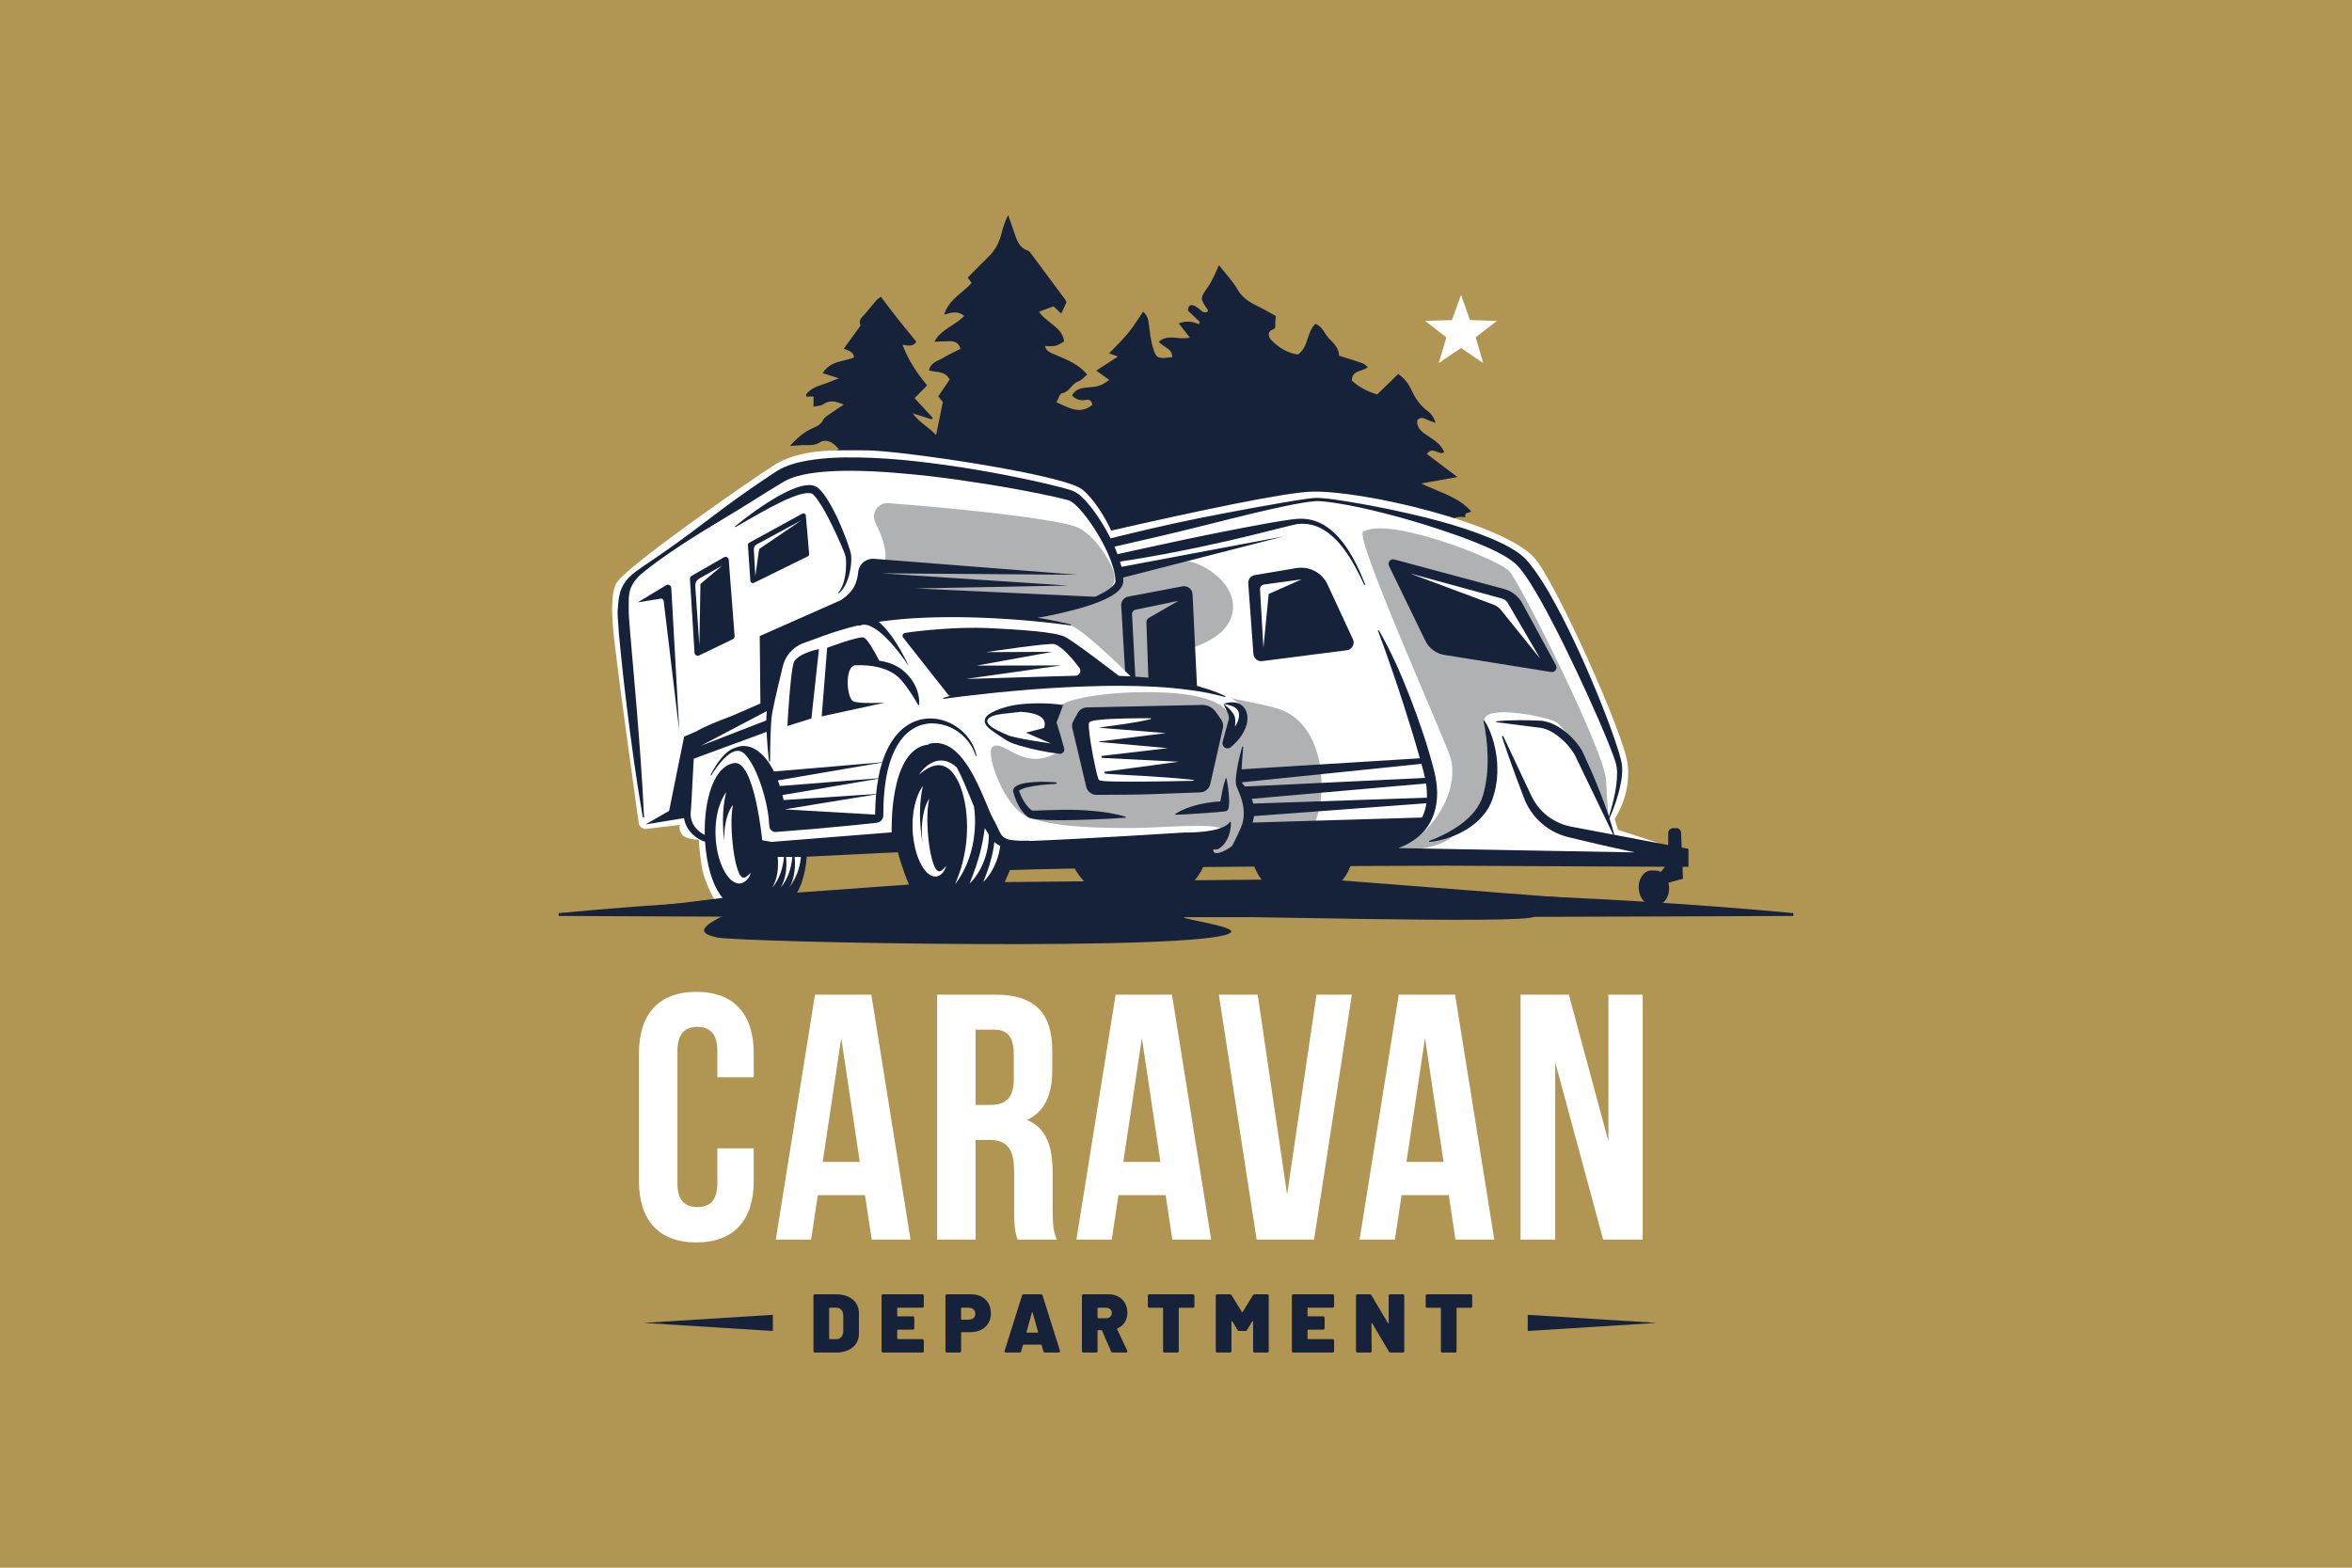 <?xml version="1.0" encoding="UTF-8"?> <svg xmlns="http://www.w3.org/2000/svg" id="Ebene_1" data-name="Ebene 1" viewBox="0 0 1920 1280"><defs><style> .cls-1 { fill: #b19553; } .cls-2 { fill: #162239; } .cls-3 { fill: #fff; } .cls-4 { fill: #b0b1b2; } </style></defs><rect class="cls-1" y="0" width="1920" height="1280"></rect><g><g><g id="Uf5PT6"><path class="cls-2" d="M678.13,492.62c-7.52-8.4-11.03-8.83-26.53-2.19-6.1-7.02-13.6.34-21.23-1.56-.36-1.28-.79-2.86-1.27-4.6-3.49.28-7.02.66-10.55.81-3.98.16-7.15-.3-9.72-4.61-1.68-2.82-6.33-3.87-9.42-5.58-3.47,1.97-6.25,3.54-9.67,5.48-.78-3.53-1.5-6.77-2.27-10.22,9.92-8.69,22.76-13.11,31.2-24-3.92.9-7.85,1.8-11.93,2.74-2.58-12.71,4.43-20.1,13.75-25.63,10.99-6.52,22.45-12.25,34.64-18.83-8.64-3.57-17.23-4.67-28.12-4.05,15.18-20.01,36.21-26.28,57.86-33.32-4.97-6.94-11.32-8.58-15.18-6.08-5.58,3.62-10.81,2.06-16.21,2.54-2.3.21-4.61.33-8.65.61,6.21-6.87,11.84-11.63,18.86-14.7,3.26-1.42,6.3-2.62,8.14-6.41,1.27-2.62,4.67-4.27,7.26-6.17,2.85-2.08,5.86-3.95,9.69-6.5-6.41-2.63-11.41-4.09-16.85-.19-1.81,1.3-4.65,1.16-7.86,1.87.02-3.11.04-5.44.07-8.29-2,.04-3.94.07-5.88.11-.05-.7-.38-1.56-.09-1.95,3.91-5.26,9.97-6.74,15.71-8.78,3.2-1.14,6.34-2.46,10.96-4.26-5.36-1.68-8.9-2.79-13.27-4.16,6.34-10.36,17.18-9.25,25.55-12.81-.38-5.18-4.58-5.31-8.32-7.21,4.61-6.35,9.15-12.59,13.69-18.84-2.31-5.33,2.34-7.68,4.79-10.87,2.84-3.7,5.98-7.16,9.04-10.69.46-.52,1.16-.83,2.8-1.95,4.58,6.03,9.14,12.21,13.89,18.22,4.86,6.15,9.91,12.15,15.07,18.45-2.56,4.14-6.72,3.3-11.36,2.44,4.8,12.76,11.94,23.43,20.15,33.21-3.83,3.9-7.04,7.18-10.27,10.46,5.18,5.6,9.99,10.79,14.79,15.99-.28.43-.55.87-.83,1.3-4.57-1.44-9.14-2.88-15.44-4.87,5.5,7.69,12.66,10.85,19.06,17.68,1.99-9.72,3.64-17.82,5.52-27.03-.78-.94-2.29-2.74-3.78-4.53,3.25-4.81,6.4-9.49,9.3-13.78-3.92-7.4-10.98-5.58-16.85-7.42,1.34-6.68,7.29-7.69,11.6-10.29,4.53-2.74,9.38-4.92,14.13-7.37-1.46-5.23-5.07-6.25-9.25-6.21-3.8.04-7.6.28-12.07.46,5.24-10.21,16.69-13.02,24.26-21.05-4.96-4.34-10.13-2.98-16.28-1.08,3.85-12.67,14.87-17.4,22.42-25.9-1-1.33-2-2.67-3.22-4.31,5.72-5.76,11.4-11.65,17.27-17.35,5.61-5.46,8.79-12.22,10.58-19.63,1.09-4.5,2.5-8.72,5.18-14.11,1.91,5.5,3.27,9.43,4.64,13.34,2.25,6.4,3.87,13.24,11.53,15.73.92.3,1.71,1.32,2.35,2.17,9.44,12.65,18.85,25.32,28.23,38,.41.56.54,1.32.84,2.08-1.32,2.8-2.66,5.65-4.25,9.04-2.13-1.96-4.11-3.78-6.33-5.82-3.65,1.34-7.26,2.67-11.82,4.35,6.01,9.18,19.11,12.43,20.46,24.37-2.39,1.22-4.57,2.85-7,3.43-2.54.61-5.32.2-8.7.25,1.23,4.56,4.92,5.46,8.35,6.98,9.49,4.2,19.42,7.78,26.19,16.36-2.44,1.93-4.6,4.63-7.38,5.61-5.41,1.93-6.97,8.67-13.28,9.62-1.64.25-2.71,4.36-4.39,7.32,10.26,4.69,19.25,10.22,29.27,2.19-.45-3.85-2.7-4.59-5.47-4.07-4.49.84-8.11-.5-11.23-3.69,2.5-4.07,5.83-5.8,10.66-6.23,12.17-1.09,12.99-1.66,19.89-6.35-3.34-2.42-6.67-4.84-10.6-7.7,5.87-3.81,11.23-7.29,17.7-11.5-3.14-1.1-5.21-1.82-7.28-2.55,5.18-5.46,10.68-10.66,15.44-16.46,4.42-5.38,8.05-11.4,12.33-17.58,3.76,3.23,4.18,6.65,4.65,10.24.79,6.03,1.48,12.14,3.06,17.98,2.72,10,4.1,10.55,16.12,8.83-.06-7.09-7.11-7.96-11.04-12.45,7.39-6.87,16.6-1.11,25.32-3.5-3.18-4.06-5.94-7.6-8.99-11.51,5.19-2.11,10.72-1.97,16.45.66.21-.67.42-1.35.62-2.02-3.18-3.04-6.36-6.08-9.53-9.1-.15-4.14,2.16-5.37,5.45-3.87,2.54,1.16,4.5,3.53,6.93,5.01.88.54,2.38.08,3.38.08.32-1.07.62-1.55.49-1.74-6.59-9.58-6.53-9.53.06-18.85,1.84-2.61,3.26-5.55,4.7-8.42,1.41-2.8,2.62-5.72,4.25-9.32,5.56,7.15,11.38,13.09,15.32,20.08,5.04,8.94,13.74,11.88,21.78,16.22,3.08,1.66,6.13,3.4,9.33,5.18-.2,2.97-.62,5.34-.44,7.67.2,2.48-.53,2.76-2.9,3.77-3.31,1.42-3.1,5.35-.44,8.13,6.01,6.28,13.12,10.6,21.85,11.94,8.73-6.24,6.9-18.01,14.19-25.09,5.99,2.2,7.57,8.37,11.45,12.26,4.05,4.06,7.91,8.04,7.9,13.76,6.82,2.15,12.97,3.98,19.03,6.08,1.58.55,2.86,1.97,4.47,3.12-4.19,4.17-13.02,2.09-13.02,11.11,5.69,5.42,12.58,8.81,20.62,11.32,5.68-5.51,11.27-10.93,17.21-16.68,4.98,3.45,8.58,8.13,10.8,13.1,3.2,7.15,7.42,12.93,13.7,17.55,2.77,2.03,4.73,5.16,6.12,9.29-2.48-.92-5.04-1.67-7.41-2.81-2.78-1.34-5.32-2.14-7.73.64-.49,7.07,4.69,10.08,9.39,13.24,5.09,3.42,10.33,6.6,12.7,12.86-4.52,2.97-9.45-5.51-14.17,1.45,7.95,5.99,15.98,12.05,24.91,18.78-10.22,1.82-18.86,3.36-29.6,5.27,15.06,7.24,30.37,10.91,40.84,22.78-1.87,1.62-6.19.48-4.6,4.87q-6.98-1.53-13.32,2.85c6.95,13.96,15.07,26.67,29.98,33.82,5,2.39,9.16,6.52,14.75,10.63-8.34.59-15.33-4.62-22.08.93,7.9,6.59,15.48,12.56,22.62,19.02,3.62,3.27,7.02,6.74,7.65,12.47.36,3.27,3.65,6.23,6.3,10.41-5.75-.33-8.35-3.44-11.34-5.72-3.55-2.71-7.14-4.85-11.88-2.88-1.27.53-2.92.83-4.2.5-3.8-.99-7.46-3.03-11.28-3.35-3.62-.3-7.38,1.07-11.08,1.7-1.47.25-2.95.47-4.41.79-5.79,1.24-11.57,2.13-17.25,0,.57-1.58,1.02-2.84,1.78-4.95-3.87-.26-7.07-.47-10.26-.68-1.59,2.83-3.24,5.78-5.32,9.49-5.56-3.92-12.3-1.46-18.55-5.31-.83,1.2-1.72,2.93-3.01,4.27-5.23,5.39-20.46,7.96-27.2,4.11-5.08-2.91-10.8-4.57-15.17-1.42-4.94,3.56-8.82-1.24-13.32.46-3.52,1.33-8.28,3.14-10.8-2.56-.19-.42-2.61.31-3.97.22-4.85-.34-9.7-.81-14.8-3.07-3.9,2.49-7.93,4.81-11.65,7.54-2.39,1.76-3.87,5.17-7.85,2.93-.29-.16-2.81,2.25-2.97,3.63-.17,1.51,1.18,3.2,1.85,4.77-.68.65-3.09,2.64-5.1,4.96-2.1,2.42-3.84,5.17-6.01,8.15-7.74-3.59-15.58-7.22-24.19-11.21-4.35,6.19-10.17,7.49-16.95,1-3.07,3.78-5.73,7.05-8.84,10.87-1.03-2.01-1.92-3.75-2.84-5.56-3.04,0-6.09,0-9.74,0-.77-2.07-1.84-4.95-3.1-8.35-2.28.99-4.32,1.88-6.98,3.04.47-2.73.8-4.66,1.25-7.24-3.1-.21-5.82-.39-9.4-.62.2-1.08.43-2.27.5-2.67-5.19-5.78-10.04-11.2-16.07-17.91,4.48-.36,7.28-.58,11.7-.93-4.99-2.85-8.54-4.89-12.02-6.87-.96.97-1.95,1.96-3.21,3.24-1.09-1.85-1.88-3.18-2.85-4.83-6.14,2.17-6.85,7.45-7.8,13.77-10.02-3.69-21.1-.52-30.9-6.13-1.92-1.1-4.86-.66-7.32-.54-3.14.14-6.28,1.11-9.38.94-4.29-.24-6.89,1.43-7.98,6.07-2.71-2.39-4.83-4.26-8.47-7.47-1.48,2.75-3.02,5.61-4.53,8.4-4.36-2.82-6.68-4.32-9.59-6.2-1.45,2.21-2.95,4.48-4.52,6.85-5.87-2.44-15.4,7.18-18.11-6.05-1.59.49-2.86.89-4.76,1.48-.71-1.94-1.56-4.3-2.6-7.16-2.76,1.33-4.92,2.37-7.54,3.64-.91-1.78-1.81-3.53-2.98-5.83-2.47,1.09-4.94,2.19-7.45,3.3-.31-1.3-.52-2.2-.87-3.66-1.97.65-3.9,1.28-5.83,1.91-7.83-9.42-18.87-5.82-28.67-7.01-.27-3.8.64-7.97-4.08-9.46-1.9,4.13-3.81,8.27-5.71,12.41-6.03-2.77-9.76-3.46-17.84-3.43-.32,0-.85.28-.94.16-5.66-7.55-7.05-2.21-8.56,2.81-4.4-1.22-4.76,4.44-7.77,4.79-5.42.62-10.94.42-16.41.59-1.84.06-3.67.18-6.97.34Z"></path></g><g><path class="cls-3" d="M615.3,937.56v26.57c0,32-16,50.29-46.86,50.29s-46.86-18.29-46.86-50.29v-104.01c0-32,16-50.29,46.86-50.29s46.86,18.29,46.86,50.29v19.43h-29.71v-21.43c0-14.29-6.29-19.71-16.29-19.71s-16.29,5.43-16.29,19.71v108.01c0,14.29,6.29,19.43,16.29,19.43s16.29-5.14,16.29-19.43v-28.57h29.71Z"></path><path class="cls-3" d="M743.29,1012.13h-31.71l-5.43-36.29h-38.57l-5.43,36.29h-28.86l32-200.01h46l32,200.01ZM671.58,948.7h30.29l-15.14-101.15-15.14,101.15Z"></path><path class="cls-3" d="M830.72,1012.13c-1.72-5.14-2.86-8.29-2.86-24.57v-31.43c0-18.57-6.29-25.43-20.57-25.43h-10.86v81.43h-31.43v-200.01h47.43c32.57,0,46.57,15.14,46.57,46v15.72c0,20.57-6.57,34-20.57,40.57,15.71,6.57,20.86,21.71,20.86,42.57v30.86c0,9.72.28,16.86,3.43,24.29h-32ZM796.43,840.7v61.43h12.29c11.72,0,18.86-5.14,18.86-21.14v-19.71c0-14.29-4.86-20.58-16-20.58h-15.14Z"></path><path class="cls-3" d="M988.71,1012.13h-31.71l-5.43-36.29h-38.57l-5.43,36.29h-28.86l32-200.01h46l32,200.01ZM916.99,948.7h30.29l-15.14-101.15-15.14,101.15Z"></path><path class="cls-3" d="M1050.7,975.28l24-163.15h28.86l-30.86,200.01h-46.86l-30.86-200.01h31.71l24,163.15Z"></path><path class="cls-3" d="M1219.84,1012.13h-31.71l-5.43-36.29h-38.57l-5.43,36.29h-28.86l32-200.01h46l32,200.01ZM1148.12,948.7h30.29l-15.14-101.15-15.14,101.15Z"></path><path class="cls-3" d="M1269.55,867.27v144.87h-28.29v-200.01h39.43l32.29,119.72v-119.72h28v200.01h-32.29l-39.14-144.87Z"></path></g><g><path class="cls-2" d="M664.06,1103.06v-44.99c0-.86.43-1.29,1.29-1.29h17.19c3.67,0,6.92.63,9.75,1.9,2.84,1.27,5.02,3.06,6.56,5.37,1.54,2.31,2.31,4.98,2.31,8.02v16.99c0,3.04-.77,5.71-2.31,8.02-1.54,2.31-3.73,4.1-6.56,5.37-2.83,1.27-6.08,1.9-9.75,1.9h-17.19c-.86,0-1.29-.43-1.29-1.29ZM677.38,1093.41h5.64c1.54,0,2.81-.6,3.81-1.8.99-1.2,1.52-2.77,1.56-4.72v-12.64c0-1.95-.5-3.52-1.49-4.72-1-1.2-2.31-1.8-3.94-1.8h-5.58c-.36,0-.54.18-.54.54v24.6c0,.36.18.54.54.54Z"></path><path class="cls-2" d="M752.83,1067.72h-19.85c-.36,0-.54.18-.54.54v5.98c0,.36.18.54.54.54h12.1c.86,0,1.29.43,1.29,1.29v8.29c0,.86-.43,1.29-1.29,1.29h-12.1c-.36,0-.54.18-.54.54v6.66c0,.36.18.54.54.54h19.85c.86,0,1.29.43,1.29,1.29v8.36c0,.86-.43,1.29-1.29,1.29h-31.88c-.86,0-1.29-.43-1.29-1.29v-44.99c0-.86.43-1.29,1.29-1.29h31.88c.86,0,1.29.43,1.29,1.29v8.36c0,.86-.43,1.29-1.29,1.29Z"></path><path class="cls-2" d="M801.22,1058.71c2.45,1.29,4.34,3.13,5.68,5.51,1.34,2.38,2,5.11,2,8.19s-.7,5.71-2.11,8.02c-1.4,2.31-3.38,4.1-5.91,5.37-2.54,1.27-5.46,1.9-8.76,1.9h-7c-.36,0-.54.18-.54.54v14.82c0,.86-.43,1.29-1.29,1.29h-10.2c-.86,0-1.29-.43-1.29-1.29v-44.99c0-.86.43-1.29,1.29-1.29h19.64c3.22,0,6.05.65,8.5,1.94ZM794.65,1076.18c1.02-.88,1.53-2.05,1.53-3.5s-.51-2.7-1.53-3.6c-1.02-.91-2.37-1.36-4.04-1.36h-5.51c-.36,0-.54.18-.54.54v8.7c0,.36.18.54.54.54h5.51c1.68,0,3.02-.44,4.04-1.33Z"></path><path class="cls-2" d="M851.72,1103.26l-1.36-4.89c-.09-.32-.3-.48-.61-.48h-14.14c-.32,0-.52.16-.61.48l-1.36,4.89c-.18.73-.66,1.09-1.43,1.09h-11.01c-.45,0-.78-.14-.98-.41-.2-.27-.24-.63-.1-1.09l14.14-44.99c.23-.72.7-1.09,1.43-1.09h14c.73,0,1.2.36,1.43,1.09l14.14,44.99c.05.14.07.29.07.47,0,.68-.38,1.02-1.15,1.02h-11.01c-.77,0-1.25-.36-1.43-1.09ZM837.99,1087.63c0,.32.16.48.48.48h8.43c.18,0,.32-.06.41-.17.09-.11.11-.26.07-.44l-4.35-15.7c-.05-.23-.15-.34-.31-.34s-.28.11-.37.34l-4.35,15.7v.14Z"></path><path class="cls-2" d="M906.98,1103.4l-7.34-16.93c-.09-.27-.32-.41-.68-.41h-2.45c-.36,0-.54.18-.54.54v16.45c0,.86-.43,1.29-1.29,1.29h-10.2c-.86,0-1.29-.43-1.29-1.29v-44.99c0-.86.43-1.29,1.29-1.29h20.32c3.08,0,5.79.63,8.12,1.9,2.33,1.27,4.14,3.05,5.44,5.33,1.29,2.29,1.94,4.93,1.94,7.92s-.71,5.53-2.14,7.75-3.41,3.87-5.95,4.96c-.32.14-.41.36-.28.68l8.29,17.54c.09.18.14.41.14.68,0,.54-.36.81-1.09.81h-10.8c-.73,0-1.22-.32-1.49-.95ZM895.96,1068.26v7.54c0,.36.18.54.54.54h6.19c1.45,0,2.63-.4,3.54-1.19s1.36-1.82,1.36-3.09-.45-2.37-1.36-3.16-2.09-1.19-3.54-1.19h-6.19c-.36,0-.54.18-.54.54Z"></path><path class="cls-2" d="M975.01,1058.07v8.43c0,.86-.43,1.29-1.29,1.29h-10.94c-.36,0-.54.18-.54.54v34.73c0,.86-.43,1.29-1.29,1.29h-10.2c-.86,0-1.29-.43-1.29-1.29v-34.73c0-.36-.19-.54-.55-.54h-10.6c-.86,0-1.29-.43-1.29-1.29v-8.43c0-.86.43-1.29,1.29-1.29h35.41c.86,0,1.29.43,1.29,1.29Z"></path><path class="cls-2" d="M992.47,1103.06v-44.99c0-.86.43-1.29,1.29-1.29h10.13c.72,0,1.25.3,1.56.88l8.23,13.39c.09.18.23.27.41.27s.32-.09.41-.27l8.23-13.39c.32-.59.84-.88,1.56-.88h10.13c.86,0,1.29.43,1.29,1.29v44.99c0,.86-.43,1.29-1.29,1.29h-10.2c-.86,0-1.29-.43-1.29-1.29v-23.99c0-.27-.08-.43-.24-.48s-.31.05-.44.27l-4.21,7c-.32.59-.84.88-1.56.88h-4.76c-.73,0-1.25-.3-1.56-.88l-4.21-7c-.14-.18-.28-.27-.41-.27-.18,0-.27.16-.27.48v23.99c0,.86-.43,1.29-1.29,1.29h-10.2c-.86,0-1.29-.43-1.29-1.29Z"></path><path class="cls-2" d="M1087.77,1067.72h-19.85c-.36,0-.54.18-.54.54v5.98c0,.36.18.54.54.54h12.1c.86,0,1.29.43,1.29,1.29v8.29c0,.86-.43,1.29-1.29,1.29h-12.1c-.36,0-.54.18-.54.54v6.66c0,.36.18.54.54.54h19.85c.86,0,1.29.43,1.29,1.29v8.36c0,.86-.43,1.29-1.29,1.29h-31.88c-.86,0-1.29-.43-1.29-1.29v-44.99c0-.86.43-1.29,1.29-1.29h31.88c.86,0,1.29.43,1.29,1.29v8.36c0,.86-.43,1.29-1.29,1.29Z"></path><path class="cls-2" d="M1106.93,1103.06v-44.99c0-.86.43-1.29,1.29-1.29h9.79c.72,0,1.25.3,1.56.88l13.39,22.5c.14.18.27.27.41.27.18,0,.27-.16.27-.48l-.07-21.89c0-.86.43-1.29,1.29-1.29h10.2c.86,0,1.29.43,1.29,1.29v44.99c0,.86-.43,1.29-1.29,1.29h-9.79c-.73,0-1.25-.29-1.56-.88l-13.46-22.91c-.14-.23-.28-.33-.44-.3-.16.02-.24.17-.24.44l.14,22.36c0,.86-.43,1.29-1.29,1.29h-10.2c-.86,0-1.29-.43-1.29-1.29Z"></path><path class="cls-2" d="M1201.81,1058.07v8.43c0,.86-.43,1.29-1.29,1.29h-10.94c-.36,0-.54.18-.54.54v34.73c0,.86-.43,1.29-1.29,1.29h-10.2c-.86,0-1.29-.43-1.29-1.29v-34.73c0-.36-.19-.54-.55-.54h-10.6c-.86,0-1.29-.43-1.29-1.29v-8.43c0-.86.43-1.29,1.29-1.29h35.41c.86,0,1.29.43,1.29,1.29Z"></path></g><g><path class="cls-3" d="M586.45,740.21l9.62-.02,33.27-44.78,182.25-13.21,156.92,20.37,403.67.03-.32-8.54-.95-3.79s3.16-11.7-4.11-11.7c-5.1,0-2.85,12.97-2.85,12.97l-43.18-14.01-2.66-8.99s13.46-18.73,10.66-44.3c-2.66-24.32-59.58-150.86-76.62-169.22-25.65-27.65-137.49-54.33-180.55-53.63-43.06.69-294.48,62.63-294.48,62.63,0,0-199.47,185.92-204.33,198.42-4.86,12.5-1.52,33.59-.12,43.93,2.09,15.44,13.77,33.85,13.77,33.85Z"></path><path class="cls-4" d="M900.13,469.73s42.65-12.74,62.62-12.52c19.97.22,50.09,21.36,42.73,45.67-8.18,26.98-53.78,27.99-54.51,37.57-.74,9.58,32.41,21.36,41.25,25.78,8.84,4.42,42.66,8.6,55.25,14,41.25,17.68,35.36,91.35,19.15,99.45-16.21,8.1-197.43,16.94-197.43,16.94,0,0-82.51-178.28-72.93-198.17,9.58-19.89,103.87-28.73,103.87-28.73Z"></path><path class="cls-4" d="M1112.73,434.23c-7.28,4.58,68.06,172.01,71.44,184.69,6.08,22.8-8.36,49.4-25.08,63.08-10.44,8.54-25.34,7.2-17.61,10.44,7.73,3.24,33.45.21,44.53-9.68,11.08-9.89,33.12-21.29,31.6-38.01-1.52-16.72-4.67-43.69-5.88-55.95-1.38-13.89,46.89-4.31,57.1,0,6.96,2.94,20.99,24.03,24.03,35.43,3.04,11.4,20.48,42.42,20.48,42.42,0,0-1.24-6.21-2.24-29.49-1-23.29-69.92-160.92-79.04-170.8-9.12-9.88-98.81-45.05-119.33-32.13Z"></path><polygon class="cls-3" points="1142.29 463.14 1232.7 487.03 1262.41 540.63 1238.52 538.69 1142.29 463.14"></polygon><path class="cls-2" d="M1113.73,477.71c-4.84-10.66-10.35-21.08-17.29-30.24-3.47-4.57-7.41-8.72-11.82-12.09-4.38-3.39-9.32-5.89-14.53-6.99-2.6-.56-5.26-.79-7.91-.71-.66,0-1.33.03-1.99.11-.67.08-1.31.07-2.01.26l-4.15.93c-5.62,1.24-11.26,2.87-16.94,4.2l-17.03,4.24-17.09,4.04c-5.7,1.35-11.44,2.5-17.16,3.78-5.72,1.26-11.44,2.54-17.2,3.62l-17.25,3.42-17.33,3.07c-5.76,1.08-11.58,1.91-17.39,2.81l-8.71,1.32-8.75,1.15c-11.67,1.53-23.4,2.82-35.27,3.47l-.19-.84c22.9-5.16,45.81-10.24,68.74-15.25,22.93-5.01,45.88-9.97,68.92-14.44,11.52-2.27,23.04-4.49,34.6-6.54,5.78-1.01,11.57-2.01,17.4-2.8,2.91-.41,5.86-.74,8.84-.71,2.97.03,5.95.39,8.83,1.13,5.79,1.45,11.11,4.43,15.65,8.22,4.55,3.8,8.45,8.31,11.82,13.15,6.76,9.69,11.7,20.46,16.03,31.37l-.8.31ZM1193.23,672.48c-4.02,3.04-8.36,5.67-12.84,8.04-4.48,2.35-9.13,4.44-13.9,6.09l.26.82c2.65-.19,5.25-.62,7.83-1.2,2.59-.54,5.13-1.27,7.65-2.12,1.26-.42,2.52-.87,3.78-1.33,1.24-.5,2.46-1.04,3.69-1.6,2.44-1.14,4.87-2.36,7.22-3.77,2.33-1.44,4.59-3.06,6.8-4.82,2.21-1.75,4.34-3.69,6.24-5.92,1.93-2.2,3.74-4.58,5.21-7.26.74-1.33,1.46-2.69,2.05-4.13.29-.7.61-1.47.85-2.14l.7-2c3.58-10.71,4.23-21.86,3.02-32.49-.72-5.32-1.72-10.56-3.37-15.63-1.63-5.07-3.6-10.02-6.59-14.61l-.83.21c1.09,4.94,1.8,9.98,2.38,15.01.59,5.04.93,10.1,1.01,15.16.15,10.12-.87,20.28-3.61,29.97-2.56,9.76-9.56,17.68-17.56,23.71ZM1378.34,707.75v-1.17s-.04-12.58-.04-12.58v-.94s-.92-.17-.92-.17l-4.58-.87-.51-12.34c-.08-1.98-1.71-3.55-3.7-3.55h-2.64c-2.29,0-4.14,1.85-4.14,4.14v9.67l-44.05-8.34c-1.13-4.58-2.51-9.04-3.94-13.47,2.94-6.54,5.37-13.29,7.31-20.23,1.91-7.07,3.53-14.36,3.03-22.11-.06-.93-.19-2.02-.39-2.96-.19-.96-.4-1.87-.62-2.78-.46-1.81-.95-3.59-1.48-5.35-1.07-3.52-2.21-6.99-3.39-10.45-2.35-6.91-4.87-13.75-7.5-20.54-10.47-27.18-22.18-53.85-35.41-79.88-6.78-12.95-13.71-25.83-22.4-37.99-2.2-3.04-4.48-6.03-7.18-8.91-1.33-1.43-2.87-2.88-4.44-4.1-1.56-1.24-3.16-2.36-4.78-3.39-6.48-4.13-13.24-7.22-20.04-10.1-27.3-11.21-55.74-17.89-84.2-23.9-14.26-2.89-28.56-5.53-42.99-7.6-3.61-.49-7.24-.92-10.91-1.17-.92-.07-1.84-.12-2.77-.15-.96-.01-1.92.02-2.84.09-1.86.13-3.68.34-5.49.57-7.24.99-14.4,2.21-21.57,3.44-14.32,2.5-28.62,5.06-42.88,7.79-14.27,2.69-28.52,5.5-42.71,8.59-14.19,3.06-28.32,6.38-42.42,9.82-14.11,3.38-28.18,6.95-42.24,10.55-28.09,7.31-56.12,14.84-83.92,23.32l.21.83c28.54-5.44,56.89-11.61,85.23-17.82,14.15-3.17,28.31-6.3,42.44-9.58,14.14-3.2,28.27-6.47,42.36-9.89,28.18-6.8,56.21-14.35,84.54-20.45,7.08-1.49,14.19-2.92,21.32-3.92,1.78-.25,3.56-.47,5.32-.61.89-.08,1.74-.11,2.59-.11.88.02,1.77.06,2.66.11,3.56.26,7.14.73,10.71,1.24,14.29,2.11,28.43,5.34,42.44,8.93,14.02,3.57,27.91,7.66,41.63,12.15,13.71,4.47,27.33,9.26,40.39,15,6.49,2.9,12.91,6.03,18.59,9.83,1.42.94,2.77,1.94,4.03,2.98,1.27,1.03,2.36,2.11,3.48,3.35,2.22,2.45,4.3,5.28,6.29,8.16,4,5.78,7.57,11.99,11.16,18.18,3.55,6.23,6.95,12.57,10.25,18.97,6.67,12.77,13.04,25.74,19.2,38.81,6.21,13.05,12.18,26.23,17.99,39.47,2.87,6.63,5.71,13.28,8.43,19.96,1.35,3.34,2.66,6.7,3.89,10.06,1.18,3.34,2.53,6.78,2.97,9.92.48,3.35.39,6.88.14,10.4-.28,3.53-.79,7.07-1.46,10.6-1.26,6.53-3.01,13.02-5.03,19.41-.27-.83-.54-1.67-.81-2.5-2.03-5.81-4.09-11.61-6.37-17.3-2.15-5.76-4.67-11.34-7.02-17-2.46-5.61-5.07-11.14-7.6-16.72l-.1-.22-.12-.21c-3.67-6.08-8.23-11.03-13.5-15.34-2.64-2.16-5.57-3.98-8.72-5.56-3.19-1.55-6.58-2.8-10.52-3.32-6.29-.33-12.35-.53-18.57-.48-6.19.05-12.39.21-18.65.94l-.08.68,36.46,4.64c5.91,1.02,11.26,4.32,15.9,8.14,4.63,3.89,8.7,8.52,11.74,13.71l31.47,65.31-34.58-6.55c-7.77-1.53-15.12-5.13-21.09-10.35-2.97-2.62-5.61-5.63-7.81-8.93-2.24-3.27-3.82-6.94-5.56-10.61l-20.62-43.8c-.13-.27-.44-.41-.73-.31-.31.1-.48.44-.38.75l.02.07c5.07,15.44,10.66,30.65,16.41,45.77.74,1.93,1.37,3.71,2.2,5.75.44,1.04.86,2.1,1.41,3.1.51,1.02,1.04,2.03,1.64,3,2.31,3.93,5.16,7.59,8.46,10.84,3.31,3.24,7.08,6.05,11.17,8.34,4.09,2.3,8.56,3.96,13.16,5.08l23.62,5.62c7.86,1.84,15.76,3.49,23.64,5.25l6.5,1.42-4.07.02-188.74-3.45c3.47-1.3,6.88-2.88,10.19-4.9,4.79-2.91,9.37-6.72,12.85-11.56,3.53-4.79,5.99-10.42,7.3-16.13,2.64-11.5.89-22.98-1.78-33.04-5.18-19.69-11.75-38.59-18.97-57.39-7.27-18.74-15.4-37.21-25.48-54.78l-.8.31c3.55,9.34,6.91,18.75,10.17,28.2,3.29,9.43,6.49,18.9,9.58,28.41,5.09,15.77,10.02,31.61,14.49,47.56l-172.9,10.7.52,11.7,173.64-17.84c.48,1.77.99,3.53,1.46,5.3.56,2.04,1.05,4.11,1.49,6.19l-177.06,8.43.42,11.7,177.47-15.6c.58,3.85.84,7.72.68,11.57l-178.52,6.1.33,11.71,177.75-13.24c-.11.81-.22,1.61-.38,2.41-.64,3.21-1.71,6.31-3.16,9.24l-179.59,5.34,21.39,17.09-183.28-3.35-21.28,25.84c.31-1.41,31.78-2.48,79.27-3.29,7.62,13.84,20.43,22.68,34.49,21.96,13.24-.67,24.5-9.65,30.93-22.84,25.59-.27,53.07-.5,81.18-.69,5.83,15.1,18.94,25.06,32.97,23.55l22.95-2.46v-.14c10.32-2.14,18.52-10.38,22.53-21.39,26.86-.12,53.18-.22,77.84-.29l58.23.29,69.37.35c17.13.06,34.25.17,51.38.23l-3.52,4.21c-1.46-.81-3.06-1.23-4.73-1.13-.4.02-2.65-.05-3.4,0-5.9.36-10.31,6.96-9.83,14.74.47,7.78,5.65,13.79,11.55,13.43.4-.02,2.65.05,3.4,0,5.9-.36,10.31-6.96,9.83-14.74-.07-1.2-.27-2.34-.55-3.44l11.94-3.32-.41-9.72c1.24,0,2.47.01,3.71.01h1.17ZM973.51,485.23l4.03,83.36-53.78,69.25-8.48-143.44c-.21-3.49,2.21-6.58,5.64-7.24l44.35-8.42c4.15-.79,8.03,2.27,8.24,6.49ZM962.04,490.56l-35.15,7.27c-1.7.35-2.9,1.9-2.8,3.64l3.13,59.4,10.51.66-1.88-53.34c-.05-1.55.75-3,2.09-3.77l24.1-13.86ZM1023.2,533.97l-4.22-57.7c-.24-3.26,2.04-6.16,5.26-6.7l34.05-5.73c10.53-1.77,20.95,3.72,25.43,13.41l20.7,44.72c1.8,3.88-.7,8.39-4.94,8.94l-69.16,8.88c-3.6.46-6.85-2.19-7.12-5.82ZM1028.59,481.25l2.77,47.74,4.3-44,26.8-11.91-30.57,4.15c-1.98.27-3.42,2.02-3.3,4.01ZM1266.4,548.71l-86.66-13.88c-7.01-.9-13.09-5.28-16.18-11.64l-29.67-61.11c-1.4-2.89,1.23-6.1,4.34-5.28l89.56,24.08c6.37,1.68,11.77,5.92,14.91,11.71l27.47,50.59c1.46,2.69-.74,5.91-3.78,5.52ZM1257.35,537.84l-26.48-45.48c-1.05-1.81-2.78-3.13-4.8-3.67l-75.21-20.56,68.58,25.63c2.29.92,4.31,2.41,5.86,4.33l32.04,39.74ZM872.28,470.96l1.96,11.54,173.69-44.56-175.65,33.02Z"></path><path class="cls-3" d="M1010.67,638.41s4.44-37.33,4.8-55.07c.21-10.31-17.54-17.33-22.31-18.68-50.18-14.11-67.69-9.95-67.69-9.95,0,0-36.97-37.35-50.42-43.7-5.72-2.7-29.44-5.93-29.44-5.93,0,0,65.32-19.62,67.67-25.89,2.35-6.27-3.54-22.38-10.47-39.84-1.32-3.32,4.37-5.91,4.37-5.91-4.88-10.79-14.66-26.76-23.89-33.91-15.93-12.33-149.44-31.82-176.1-31.82s-54.1-1.57-76.06,12.55c-21.95,14.11-119.97,82.33-127.81,95.66-7.84,13.33-.78,53.32.78,68.22,1.36,12.96,14.01,104.31,17.27,127.8.42,3.06,3.22,5.2,6.29,4.84l27.41-3.26s-1.57,4.7,2.35,8.63c3.92,3.92,17.08,3.66,17.08,3.66l3.22.05c1.66,29.7,18.74,53.06,39.58,53.06s37.47-22.73,39.52-51.86l82.43,1.25c2.67,28.53,21,50.61,43.23,50.61s40-21.41,43.1-49.31l158.48,2.4,15.89-1.48s10.69-3.6,14.61-15.36c3.92-11.76-3.89-36.75-3.89-36.75Z"></path><path class="cls-4" d="M810.15,609.81c-6.08,4.56,9.1,49.19,28.92,57.27,19.81,8.08,57.43,9.27,87.65,8.97,27.82-.28,80.31-6.06,71.2,5.09-22.74,27.82,13.16,12.57,17.95-2.99,3.6-11.71-5.39-35-2.39-62.83.66-6.17,5.28-23.58-.3-18.55-3.71,3.34-7.69-3.59-8.93-10.17-3.13-16.55-35.78-21.92-71.11-21.47-35.82.45-62.53,5.88-68.32,11.67-14.07,14.07,10.81,30.64-2.16,37.88-28.14,15.69-43.37-11.71-52.49-4.87Z"></path><path class="cls-3" d="M886.61,585.26c-6.49,5.77-1.34,53.67,8.05,57.25s80.95,3.58,83.63,0c2.68-3.58,18.78-47.86,6.71-55.01-12.08-7.16-90.34-9.39-98.39-2.24Z"></path><path class="cls-4" d="M714.58,426.53c-3.75-7.55,2.14-16.31,10.54-15.7,42.41,3.07,127.28,11.23,151.76,18.73,15.46,4.74,28.92,27.89,31.64,35.52,3.68,10.31.67,19.3-23.25,26.48-23.92,7.17-190.68,3.96-190.68,3.96,0,0,3.88-18.94,19.89-26.52,14-6.63,8.01-26.54.09-42.46Z"></path><path class="cls-2" d="M599.89,429.81c11.17-9.02,22.82-17.48,35.31-24.62,6.27-3.49,12.76-6.78,19.87-8.46,3.51-.75,7.42-1.19,10.95.49.86.4,1.67,1.01,2.33,1.66.67.63,1.3,1.29,1.91,1.97,1.2,1.37,2.34,2.79,3.37,4.28,4.17,5.93,7.41,12.39,10.44,18.91,2.99,6.54,5.68,13.21,8.06,19.99.59,1.7,1.16,3.4,1.69,5.13.52,1.7,1.04,3.53,1.08,5.37.17,3.64-.2,7.25-.82,10.81-.65,3.55-1.63,7.06-3.08,10.38-1.45,3.3-3.45,6.47-6.3,8.81l-.43-.53c1.17-1.34,2.08-2.84,2.8-4.4.75-1.54,1.34-3.15,1.8-4.8.9-3.3,1.48-6.67,1.67-10.08.23-3.36.26-6.85-.22-9.9-.13-.78-.27-1.37-.48-1.92-.22-.65-.51-1.46-.82-2.24-.62-1.58-1.29-3.2-1.99-4.8l-4.29-9.61c-1.46-3.19-2.99-6.34-4.58-9.44-2.98-6.27-6.41-12.35-10.07-17.74-.91-1.36-1.87-2.6-2.84-3.75-.49-.57-.98-1.1-1.47-1.58l-.18-.19c-.05-.05-.06-.04-.08-.07l-.13-.12c-.11-.06-.19-.15-.33-.2-.93-.59-3.71-.78-6.63-.24-2.95.52-6.11,1.55-9.23,2.78-3.12,1.24-6.31,2.57-9.44,4.1-12.55,6.1-24.86,13.43-37.43,20.58l-.44-.53Z"></path><path class="cls-2" d="M668.53,530.02s-15.69,2.8-20.17,10.08c-3.02,4.91-5.6,52.66-5.6,52.66l19.61-6.16,6.16-56.58Z"></path><path class="cls-2" d="M959.7,664.38c5.42-3.4,10.91-5.36,16.43-6.89,5.52-1.48,11.07-2.41,16.61-2.88l4.11-.29,1.94-.08.37-.02s.22-.02.09,0c-.1.02-.19.05-.28.08-.07.02-.04.02-.19.07-.24.06-.47.15-.7.25-.45.19-.91.49-1.24.76-.26.19-.51.41-.73.66-.11.12-.21.25-.3.38l-.16.23c-.42.68-.42.89-.43,1.02,0,.01.02.02.05.04.02-.02.05-.1.08-.14.11-.23.29-.7.42-1.2.25-1.03.51-2.28.73-3.56.95-5.2,1.83-10.94,3.97-16.91l.07-.2c.07-.21.3-.32.51-.24.14.05.23.17.26.31,1.02,5.56,1.81,11.15,2.03,16.84.05,1.42.07,2.85-.02,4.3-.05.72-.11,1.45-.26,2.19-.14.74-.31,1.49-.83,2.28-.11.19-.34.39-.52.56-.22.14-.58.33-.76.34-.45.1-.76.13-1.14.19l-2.12.25-4.21.43c-5.62.45-11.24.83-16.86,1.2l-8.43.53-8.44.36c-.22,0-.41-.16-.42-.39,0-.15.07-.28.19-.36l.18-.11Z"></path><path class="cls-2" d="M859.05,638.96c.88-.08,1.78-.17,2.61-.29l.28-.05s.12-.04-.04,0c-.06.03.02-.02-.15.07-.09.06-.19.15-.25.26-.05.09-.11.18-.11.45,0,.24.19.51.26.56l.07.06s.13.08.13.08c.04.02.06.03.04.02h-.56s-1.3.02-1.3.02c-1.75.06-3.51.2-5.25.34-3.5.26-6.98.65-10.38,1.22-3.38.55-6.79,1.22-9.67,2.34-1.39.53-2.74,1.32-3.11,1.87-.2.28.02.25.12,0,.09-.24.06-.23.27.07l.02.05.28.8c.53,1.55,1.35,3.47,2.22,5.11.88,1.69,1.87,3.3,2.95,4.78,1.08,1.49,2.29,2.8,3.56,3.95.62.59,1.28,1.09,1.93,1.6l.06.05-.11-.11-.22-.18c-.06-.06-.18-.13-.16-.15-.05-.06.02-.06.13-.07l.97.02c1.62.05,3.64-.12,5.61-.13l6.09-.22c4.11-.16,8.27-.25,12.44-.3,8.35-.07,16.77.14,25.23,1,8.47.77,16.97,1.99,25.59,4.62l.14.04c.22.07.34.3.28.52-.05.17-.2.28-.37.29l-12.69.8-12.7.57c-8.47.34-16.95.62-25.43.7-4.24,0-8.49-.06-12.74-.21-4.25-.19-8.5-.36-12.77-1.17-1.06-.26-2.16-.42-3.25-1.24-.82-.71-1.65-1.42-2.39-2.22-1.5-1.57-2.84-3.28-3.99-5.11-2.28-3.67-4.03-7.61-5.15-11.81l.05.13c-.41-.86-.69-1.9-.52-2.95.16-1.06.81-1.97,1.54-2.6,1.49-1.28,3.26-1.9,4.98-2.42,3.49-.97,7.05-1.35,10.6-1.59,3.55-.23,7.1-.26,10.65-.17,1.77.05,3.55.13,5.32.27l1.34.13c.23.03.44.05.71.12.03,0,.08.02.14.05.01,0,.07.03.1.06l.05.04s.15.18.15.32c-.01.27-.09.3-.21.41-.1.06-.07.03-.11.05-.17.05-.2.04-.28.05l-.36.02c-.91.02-1.79-.02-2.68-.05-.24,0-.42-.21-.41-.44,0-.22.18-.39.39-.41h.05Z"></path><path class="cls-2" d="M1005.66,691.56c-.31-.13-.33-.04-.34-.06-.03,0-.06.02-.08.04h0s0,0,.02-.02l.08-.1.17-.25.34-.55.64-1.16c.42-.79.82-1.59,1.21-2.39l2.31-4.86c1.49-3.27,3.21-6.45,4.17-9.81,2-6.77,1.23-14.03-.99-20.73-1.09-3.38-2.6-6.61-3.92-10.01-.63-1.98-.47-3.79-.41-5.62.11-1.82.33-3.62.58-5.41,1.06-7.15,2.63-14.2,4.66-21.13l.82.24c-.71,7.23-1.25,14.42-1.42,21.43-.03,1.75,0,3.48.11,5.12.05.81.12,1.61.23,2.3.1.67.32,1.33.39,1.15,2.25,2.54,4.6,5.75,6.36,9.41,1.77,3.66,2.95,7.89,3.21,12.33.28,4.43-.55,9.05-2.35,13.09-.85,1.99-2.12,3.99-3.27,5.52-1.1,1.49-2.27,2.95-3.51,4.37-1.21,1.44-2.63,2.77-3.98,4.14-.73.66-1.49,1.3-2.26,1.93-.37.32-.82.61-1.23.91l-.66.44c-.11.07-.24.14-.37.21l-.21.11-.14.07-.09.04s-.09.04-.13.05c-.02-.02-.06.08-.38-.06l.47-.72Z"></path><path class="cls-2" d="M1016.98,579.99c-1.1-2.4-3.16-4.42-5.42-5.4-2.25-1.03-4.55-1.25-6.7-1.14-2.15.15-4.22.58-6.13,1.4,4.02.48,8.04,1.54,10.46,3.66,1.19,1.06,1.83,2.27,2.11,3.62.28,1.36.21,2.94-.12,4.43-.5,2.26-1.59,4.53-2.99,6.73.07-.98.15-1.96.19-2.96.03-.75.02-1.53,0-2.34-.02-.82-.13-2-.46-2.87-.61-1.78-1.55-3.07-2.52-4.28-.97-1.21-2.02-2.29-3.14-3.27-1.1-1-2.28-1.91-3.52-2.71,1.38,2.6,2.68,5.2,3.65,7.73.46,1.26.81,2.56.85,3.59.02.52-.09.79-.22,1.4l-.51,1.92-2.29,8.13c-.77,2.73-1.49,5.5-2.18,8.23-.3,1.21-.05,2.56.79,3.61,1.43,1.79,4.05,2.08,5.84.64l.14-.11c1.85-1.48,3.27-2.94,4.77-4.54,1.44-1.61,2.81-3.31,4.03-5.15,2.4-3.67,4.42-7.98,4.72-12.92.08-2.47-.24-4.98-1.36-7.38Z"></path><g><path class="cls-2" d="M899.6,631.25s.09.03.23.06h0c-.19-.06-.22-.06-.23-.06Z"></path><path class="cls-2" d="M996.91,587.59l-4.48-6.37c-2.55-3.63-6.75-5.75-11.18-5.65l-93.92,2.02c-3.1.07-5.94,1.77-7.46,4.48l-3.6,6.43c-1.23,2.19-1.46,4.8-.63,7.17l11.26,47.45c1.23,3.53,4.56,5.88,8.29,5.87,11.28-.03,34.85-.13,45.07-.56,9.8-.41,29.23-1.11,39.49-1.47,3.95-.14,7.31-2.91,8.22-6.76l10.31-45.57c.57-2.44.07-5-1.37-7.05ZM930.85,638.18c-7.26.04-14.52.05-21.79-.11-1.82-.04-3.63-.1-5.45-.19-1.83-.12-3.62-.17-5.52-.56-.26-.09-.46-.07-.88-.39-.32-.35-.35-.54-.48-.78-.2-.45-.34-.89-.48-1.33-.28-.88-.52-1.76-.75-2.65-.46-1.77-.87-3.54-1.27-5.32-1.56-7.11-2.9-14.25-4.02-21.44-.53-3.6-1.04-7.2-1.31-10.86-.06-.92-.11-1.83-.09-2.78.03-.49.02-.93.22-1.55.37-.81.96-.94,1.39-1.16,1.85-.69,3.65-.89,5.47-1.16,7.26-.86,14.52-1.07,21.78-1.27,7.26-.17,14.52-.22,21.78-.18v.69c-7.25,1.76-14.47,2.96-21.65,4.03-3.58.58-7.17.95-10.71,1.51-3.45.5-6.92.87-10.14,1.5l54.77,4.4-54.6,6.87c.02.12.04.24.06.36l56.01,5.05-54.1,6.39c.09.52.2,1.03.29,1.55l62.8,3.17-60.55,8.15.09.44c.08.35.16.7.24,1.05.64.07,1.29.14,1.96.2,1.73.15,3.51.26,5.29.37,7.14.43,14.38.88,21.61,1.2,14.48.91,29,1.76,43.55,3.42l.02.69c-14.51.34-29.03.6-43.55.7Z"></path></g><path class="cls-2" d="M749.16,565.13c-.96-3.18-2.35-6.15-4.14-8.92-.89-1.38-1.87-2.73-2.99-3.98-.51-.61-1.17-1.34-1.82-2.01-.63-.7-1.35-1.3-2.04-1.93-2.79-2.49-5.99-4.38-9.27-5.81-3.65-1.54-7.39-2.5-11.12-3.01-3.62-7.04-9.8-18.2-12.85-18.97-4.48-1.12-29.69,8.4-29.69,8.4l-4.48,56.02,51.54-11.2s-21.29,1.12-25.77-1.12c-4.48-2.24-6.72-20.73-1.68-27.45.64-.85,1.53-1.48,2.59-1.94,3.67-.17,7.36-.11,11.01.2,6.12.55,12.22,1.94,17.7,4.65,2.74,1.35,5.29,3.06,7.51,5.13,2.23,2.04,4.04,4.55,5.93,6.99,3.71,4.93,6.95,10.22,10.09,15.54.05.08.14.14.24.15.17.02.33-.11.35-.28l.02-.19c.38-3.75-.29-7.05-1.15-10.28Z"></path><path class="cls-2" d="M554.52,597.01l-6.53-117.04c-.12-2.06-2.38-3.26-4.15-2.19l-23.25,14.05,18.69-3.03c1.22-.2,2.35.66,2.5,1.88l12.74,106.34Z"></path><path class="cls-2" d="M772.93,589.23c-5.95-2.32-12.51-3.21-18.86-2.2-6.36.96-12.33,3.89-17.22,8.02-4.88,4.16-8.73,9.42-11.66,15.07-2.05,3.93-3.67,8.06-5.02,12.27l-88.37,7.54c-8.76-17.53-21.01-24.17-31.66-19.31-1.21.31-2.36.79-3.42,1.4-3.96,2.27-6.98,5.72-9.67,9.26-2.66,3.59-4.95,7.44-6.95,11.42-.08.16-.02.35.13.45.16.1.37.04.47-.12v-.02c2.29-3.8,4.88-7.41,7.7-10.72,2.8-3.28,5.96-6.4,9.53-8.13,1.76-.87,3.59-1.28,5.22-1.06,1.64.18,3.11,1.01,4.45,2.22,1.28,1.18,2.63,2.91,3.77,4.59,1.16,1.72,2.27,3.5,3.27,5.36,4.04,7.45,6.84,15.7,9.15,23.97,2.25,8.29,3.86,16.86,4.19,25.12,0,.06,0,.14.01.2.22,2.83,2.7,4.94,5.52,4.71l.24-.02,20.5-1.63,10.25-.81,10.23-.96,20.47-1.92c6.82-.61,13.63-1.44,20.44-2.15h.08c3.03-.33,5.38-2.91,5.36-6.02-.04-6.15.17-12.29.75-18.35.55-6.06,1.35-12.08,2.7-17.92.68-2.92,1.49-5.78,2.42-8.59.96-2.8,2.09-5.51,3.33-8.14,2.48-5.26,5.75-10.05,9.87-13.84,4.14-3.73,9.1-6.5,14.59-7.64,5.49-1.2,11.36-.66,16.97,1.05,11.23,3.5,21.02,12.73,24.76,24.76v.03c.06.17.23.27.41.23.18-.04.3-.22.27-.4-2.62-12.62-12.36-23.08-24.22-27.73ZM720.13,622.59c-.57,1.79-1.09,3.59-1.56,5.41-.62,2.47-1.13,4.95-1.59,7.45l-80.36,6.33c-.52-1.59-1.06-3.12-1.63-4.6l85.14-14.58ZM714.4,665.12l-73.22-4.24c0-.06-.02-.12-.03-.17l74.02-12.1c-.51,5.49-.74,11.01-.77,16.52ZM639.72,653.22c-.31-1.39-.63-2.74-.96-4.06l78.16-13.35c-.75,4.13-1.31,8.3-1.71,12.48l-75.49,4.94Z"></path><path class="cls-2" d="M657.84,420.96c-.12-1.43-1.68-2.26-2.93-1.57l-43.33,23.76c-.68.37-1.08,1.1-1.03,1.88l1.99,29.22c.1,1.41,1.59,2.27,2.86,1.65l44.01-21.65c.73-.36,1.17-1.14,1.1-1.95l-2.67-31.33ZM619.71,448.27l-3.11,22.15-1.23-21.76c-.1-1.72.81-3.34,2.32-4.15l36.62-19.77-34.61,23.53Z"></path><path class="cls-2" d="M594.89,457.08c-.15-1.91-2.23-3.01-3.89-2.06l-26.48,15.2c-.86.49-1.36,1.43-1.3,2.42l3.74,60.34c.11,1.85,2.06,2.99,3.73,2.18l27.53-13.27c.97-.47,1.55-1.48,1.46-2.54l-4.79-62.27ZM571.79,476.82l-.87,50.35-3.35-48.59c-.18-2.56,1.13-4.99,3.36-6.25l18.67-10.56-17.82,15.05Z"></path><path class="cls-2" d="M868.69,611.09c-.95-3.68-2.02-7.34-3.05-11-1.03-3.45-2.07-6.9-3.19-10.32,1.03-2.35,1.95-4.74,2.77-6.98.92-2.55,1.74-4.89,2.57-6.98-.07-.08-.23-.17-.38-.19-.14-.01-.11-.02-.18-.03l-.26-.05-.52-.08-1.05-.16-2.09-.26c-1.4-.18-2.79-.27-4.19-.4-2.79-.19-5.59-.35-8.38-.37-5.59-.09-11.19.12-16.78.66-5.59.52-11.16,1.65-16.59,3.52-2.71.93-5.4,2.01-7.99,3.42-1.27.76-2.6,1.48-3.71,2.7-1.08,1.1-2.05,2.79-1.82,4.63.24,1.79,1.27,3.1,2.25,4.2,1.02,1.1,2.17,1.98,3.29,2.87,2.29,1.72,4.66,3.25,6.99,4.79l3.48,2.3c1.03.72,2.56,1.64,3.86,2.24,2.69,1.32,5.37,2.2,8.09,3.06,5.43,1.61,10.89,2.9,16.37,4.05,5.48,1.19,10.97,2.07,16.56,2.71l.19.02c.41.05.84.02,1.27-.09,1.87-.48,2.99-2.39,2.51-4.26ZM866.99,576.43h.03c-.16.24-.32.45-.49.69l.32-.67.13-.03ZM833.24,602.96c-2.63-.57-5.33-1.07-7.81-1.78-2.3-.6-4.93-1.96-7.46-3.03-2.52-1.13-5-2.31-7.26-3.77-1.13-.71-2.2-1.53-3.09-2.44-.89-.89-1.62-1.95-1.69-2.96-.08-.97.47-1.97,1.41-2.7.86-.75,2.04-1.33,3.26-1.75,2.46-.87,5.14-1.32,7.81-1.68,4.89-.62,9.83-1.01,14.77-1.64,8.66.44,22.84,2.72,19.1,13.17l-14.73,3.85,20.37,8.83c-8.26-1.31-16.57-2.45-24.68-4.1Z"></path><g><path class="cls-2" d="M1079.97,717.73l-104.77,1c10.34-11.64,11.06-25.79,11.06-25.79,0,0,6.54,1.26,8.35.22,11.05-6.32,11.06-24.48,9.47-22.11-6.32,9.47-37.11,8.69-37.11,8.69,0,0-85.21,5.43-126.82,6.91-.09-.14-.22-.26-.4-.25-5.19.11-10.47.18-15.46-.75-2.47-.5-4.78-1.49-6.3-3.36-1.54-1.86-2.51-4.3-3.63-6.66-1.08-2.37-2.32-4.79-3.62-7.02-1.21-2.23-2.24-4.63-3.27-7.02-2.01-4.8-4-9.65-6.13-14.44-4.27-9.55-8.9-19.1-15.46-27.45-3.3-4.11-7.14-7.99-11.93-10.49-2.38-1.24-4.99-2.09-7.67-2.42-2.68-.32-5.4-.08-7.98.58-.2.05-.36.23-.38.45,0,.04.03.07.04.11-32.53,3.32-30.05,71.67-30.05,71.67l-98.09,7.8-7.61-1.38s-6.27-65.35-22.84-62.98c-16.79,2.4-24.71,30.45-24.06,58.64-4.32-2.03-8.08-5.56-9.95-9.76-1.17-2.55-1.68-5.35-1.58-8.2.03-.71.08-1.43.18-2.14l.13-1.33.1-1.3.3-4.97,1.04-19.68c.22-4.95.48-9.9.79-14.82l59.49-21.92c.05,1.15.09,2.31.17,3.46l.73,10.27,1.06,10.24v.04c.03.21.21.38.43.38.24,0,.43-.19.43-.43.03-6.81.14-13.62.35-20.43.11-3.4.25-6.8.46-10.2.2-3.4.52-6.75,1.2-10.08,1.28-6.67,2.83-13.31,4.37-19.95l2.37-9.94,1.2-4.97c.42-1.67.76-3.3,1.36-4.85,2.26-6.26,6.95-11.6,12.86-14.64,1.49-.77,2.99-1.37,4.62-1.93l4.81-1.74,9.6-3.5c9.27-3.39,18.69-6.33,28.28-8.54.88.22,1.84.17,2.73-.22,1.3-.56,2.93-.67,4.78-.25,1.84.41,3.8,1.28,5.7,2.41,3.8,2.29,7.38,5.4,10.71,8.76,3.34,3.37,6.48,7.01,9.46,10.8,2.98,3.79,5.83,7.71,8.47,11.77-2.02-4.41-4.28-8.73-6.7-12.97-2.43-4.24-5.05-8.39-7.98-12.38-2.89-3.9-6.07-7.67-10.01-11,24.86-3.52,50.09-4.16,75.21-3.59,27.22.72,54.44,2.88,81.42,6.57.22.03.42-.11.47-.32.05-.23-.09-.46-.32-.52h-.03c-6.67-1.6-13.37-3.05-20.12-4.26-2.16-.41-4.34-.77-6.51-1.14,5.71-1,11.38-2.14,17.04-3.43,7.64-1.73,15.25-3.66,22.78-6.03,3.77-1.18,7.5-2.52,11.19-4.04,3.69-1.55,7.35-3.25,10.88-5.59,1.76-1.18,3.49-2.54,5.06-4.37.77-.94,1.49-2.03,2-3.35.26-.65.45-1.38.55-2.13.03-.35.09-.83.08-1.07v-.81c-.04-4.33-.83-8.42-1.88-12.36-2.13-7.88-5.3-15.27-8.89-22.4-3.62-7.12-7.71-13.97-12.4-20.5-2.35-3.26-4.84-6.45-7.64-9.5-1.43-1.52-2.87-3.02-4.58-4.43-.86-.71-1.73-1.41-2.79-2.06-.96-.65-2.36-1.32-3.45-1.7-2.1-.74-3.97-1.26-5.91-1.81-1.92-.54-3.83-1.04-5.74-1.53-3.82-.98-7.64-1.91-11.46-2.8-30.6-6.97-61.45-12.52-92.62-16.45-7.79-.98-15.6-1.85-23.43-2.59-7.84-.7-15.7-1.23-23.58-1.59-15.77-.66-31.65-.8-47.67,1.31-8,1.09-16.07,2.66-24.02,5.97-1.98.83-3.95,1.83-5.88,2.96l-5.03,3.23c-3.28,2.18-6.54,4.37-9.77,6.58-12.97,8.78-25.65,17.9-38.09,27.39-12.47,9.43-24.93,18.86-37.73,27.8-3.17,2.28-6.41,4.46-9.62,6.68-3.19,2.26-6.46,4.4-9.7,6.61-1.63,1.09-3.22,2.27-4.87,3.4l-2.46,1.82c-.79.66-1.59,1.31-2.37,2-3.1,2.76-5.94,6.22-7.77,10.32-1.86,4.1-2.53,8.5-2.92,12.5l-.46,5.85c-.09.8-.1,2.38-.05,3.27.03,1.03.08,2.06.14,3.04.49,7.93,1.11,15.69,1.92,23.48l2.42,23.31c.84,7.76,1.8,15.51,2.72,23.26,3.81,30.99,7.99,61.93,13.35,92.74l1.02-.11c-1.4-31.24-3.84-62.35-6.39-93.45l-4.02-46.59c-.59-7.75-1.42-15.53-1.9-23.17-.07-.96-.11-1.89-.15-2.8-.04-1.06-.04-1.43-.05-2.58v-5.84c.02-1.87-.01-3.69.12-5.44.17-1.73.39-3.42.82-5.04.86-3.24,2.56-6.33,4.87-9.18.59-.69,1.23-1.37,1.84-2.06l2.01-1.96c1.43-1.27,2.92-2.47,4.45-3.67,6.08-4.84,12.44-9.37,18.84-13.81,12.81-8.88,26.11-17.07,39.48-25.14,6.68-4.03,13.37-8.05,20.01-12.15l19.81-12.37c3.3-2.06,6.61-4.08,9.92-6.08l4.92-2.92c1.45-.81,2.97-1.58,4.6-2.23,6.51-2.63,13.9-4.06,21.35-4.97,14.98-1.72,30.42-1.71,45.81-1,7.7.36,15.41.9,23.12,1.59,7.71.64,15.42,1.41,23.12,2.28,15.4,1.75,30.77,3.97,46.11,6.41,15.34,2.43,30.64,5.16,45.83,8.3,3.8.78,7.59,1.58,11.35,2.42l5.61,1.32c1.83.46,3.73.94,5.33,1.45,2.28.68,5.13,3.26,7.63,5.83,2.53,2.65,4.93,5.57,7.2,8.58,4.53,6.06,8.64,12.53,12.28,19.22,3.61,6.69,6.8,13.65,8.93,20.79,1.06,3.56,1.83,7.18,1.94,10.66l.03.65c.01.24-.02.25,0,.38-.02.22-.05.45-.14.7-.16.51-.49,1.1-.91,1.69-.9,1.19-2.18,2.38-3.6,3.44-2.86,2.15-6.2,3.97-9.62,5.63-.79.38-1.6.72-2.4,1.08l-146.52-6.81,124.5-2.35-152.55-10,160.01,1.19-165.75-13.03c-6.57-.52-12.42,4.3-13.02,10.86-.26,2.87-.91,6.1-2.21,9.52-2.15,5.64-7.11,10.14-11.72,13.3l-66.45,29.41.55,55.05-23.14,10.06c-3.12,1.16-6.24,2.35-9.34,3.57-6.15,2.47-12.27,5.01-18.25,8.23-.46.25-.92.53-1.38.8l-10.17,4.42-12.23,60.58-19.22,11.07,31.35-5.13c.37,2.18,1,4.33,1.98,6.33,1.61,3.34,4.03,6.22,6.86,8.48,2.49,1.97,5.28,3.5,8.36,4.5,1.17,18.29,5.96,35.91,14.3,45.82l-57.46,7.11,76.39-.18c3.77.25,7.74.22,11.63-.02l732.08-1.15-272.53-21.2ZM625.99,580.59c-.18,1.54-.32,3.16-.38,4.78-.03.97-.05,1.92-.05,2.86l-53.49,20.71,53.92-28.35ZM612.87,712.59s-.02.06-.04.09c-.43,1.5-1.03,2.95-1.99,4.32-.31.47-.71.89-1.16,1.29-1.22,1.4-2.92,2.65-5.15,3.02-2.51.35-4.93-.73-6.72-2.03-1.81-1.34-3.22-2.98-4.43-4.67-2.41-3.41-4.06-7.11-5.39-10.88-1.31-3.77-2.24-7.63-2.89-11.52-1.28-7.78-1.41-15.73-.31-23.52,1.15-7.74,3.51-15.5,7.99-21.88-1.82,7.51-2.56,14.9-2.62,22.3-.05,5.96.34,11.9,1.1,17.77-.13-3.92.01-7.86.54-11.76.45-3.17,1.12-6.33,2.15-9.39,1.08-3.03,2.37-6.03,4.36-8.55-1.19,6.22-1.26,12.21-1.13,18.24.16,6.01.67,12,1.45,17.93.82,5.9,1.82,11.86,3.71,17.24.48,1.32,1.03,2.62,1.7,3.7.66,1.11,1.43,1.93,2.22,2.23.78.37,2.06-.02,3.23-.86,1.19-.81,2.29-1.94,3.37-3.1,0,.01,0,.02-.01.03,0,0,0,0,.01-.01ZM634.34,719.15c-1.11,1.94-2.35,3.81-3.9,5.37,1.21-1.83,2.04-3.85,2.72-5.89.67-2.05,1.13-4.15,1.46-6.25.31-2.11.47-4.23.5-6.34.03-1.05-.04-2.12-.05-3.17l-.23-3.15h5.14l-.42,3.4c-.21,1.13-.36,2.25-.61,3.36-.47,2.22-1.08,4.41-1.84,6.54-.78,2.12-1.68,4.18-2.78,6.13ZM641.18,719.15c-1.11,1.94-2.35,3.81-3.9,5.37,1.21-1.83,2.04-3.85,2.72-5.89.67-2.05,1.13-4.15,1.46-6.25.31-2.11.47-4.23.5-6.34.03-1.05-.04-2.12-.05-3.17l-.23-3.15h5.14l-.42,3.4c-.21,1.13-.36,2.25-.61,3.36-.47,2.22-1.08,4.41-1.84,6.54-.78,2.12-1.68,4.18-2.78,6.13ZM644.26,724.52c1.21-1.83,2.04-3.85,2.72-5.89.67-2.05,1.13-4.15,1.46-6.25.31-2.11.47-4.23.5-6.34.03-1.05-.04-2.12-.05-3.17l-.23-3.15h5.14l-.42,3.4c-.21,1.13-.36,2.25-.61,3.36-.47,2.22-1.08,4.41-1.84,6.54-.78,2.12-1.68,4.18-2.78,6.13-1.11,1.94-2.35,3.81-3.9,5.37ZM650.69,728.79c6.92-11.63,7.87-29.29,7.87-29.29l74.39-3.64s3.83,14.44,9.08,26.37l-91.34,6.57ZM772.47,706.99c-.08.25-.18.5-.27.74-.05.13-.09.26-.14.39-.55,1.42-1.26,2.79-2.22,4.07-1.17,1.6-3,3.14-5.53,3.47-1.24.14-2.51-.11-3.62-.55-1.12-.45-2.07-1.09-2.94-1.77-1.74-1.39-3.02-3.06-4.17-4.75-4.41-6.89-6.48-14.54-7.73-22.19-1.18-7.67-1.28-15.49-.2-23.16,1.13-7.62,3.39-15.27,7.72-21.62-1.65,7.44-2.31,14.72-2.35,22.03-.04,7.29.51,14.55,1.6,21.71.16.97.32,1.95.5,2.92-.75-6.16-.86-12.4-.11-18.56.75-6.17,2.22-12.51,5.63-17.77-1.39,6.03-1.62,12.01-1.63,18,.08,5.98.49,11.95,1.22,17.87.76,5.89,1.77,11.82,3.64,17.28.48,1.35,1.07,2.64,1.74,3.8.67,1.14,1.53,2.12,2.45,2.41.67.28,1.58.06,2.46-.45,1.33-.98,2.55-2.25,3.72-3.59.08-.09.15-.18.23-.28,0,.01,0,.02-.01.03,0,0,0,0,.01-.01ZM779.69,721.97c2.12-5.16,4.03-10.28,5.48-15.52,1.46-5.23,2.47-10.55,3.23-15.87.68-5.33,1.07-10.69,1-16.03-.03-5.34-.36-10.68-1.2-15.92-.8-5.24-2.03-10.4-3.8-15.32-1.74-4.9-4.15-9.6-7.48-13.24-1.62-1.9-3.62-3.27-5.75-4.24-.55-.19-1.08-.51-1.66-.62l-1.74-.35c-.59-.09-1.19-.02-1.8-.05-.3,0-.61-.03-.91,0l-.91.16c-2.5.22-4.88,1.44-7.25,2.65-1.12.73-2.26,1.47-3.39,2.25l-3.24,2.58c3.11-4.56,7.27-8.83,13.12-10.74l1.09-.35c.37-.1.76-.12,1.14-.18.77-.08,1.55-.24,2.33-.24l2.37.15c.79.06,1.54.34,2.31.51,3.04.88,5.8,2.58,8.01,4.65.15.14.29.28.44.42,4.12,7.59,7.48,15.99,10.98,24.52,1.01,2.44,2.01,4.9,3.04,7.39,1.56,11.01.95,22.21-1.44,32.94-1.27,5.53-3.06,10.91-5.33,16.06-2.4,5.1-5.21,9.99-8.64,14.37ZM791.51,721.44c1.72-4.57,3.48-8.94,4.98-13.37,1.52-4.41,2.84-8.85,3.95-13.34,1.11-4.49,2.01-9.03,2.73-13.65.26-1.63.47-3.28.69-4.93l.25.37c.64.95,1.21,1.97,1.91,3.03.38.58.76,1.21,1.17,1.88.02,4.88-.58,9.77-1.75,14.53-1.17,4.77-2.93,9.41-5.24,13.73-2.33,4.31-5.15,8.35-8.68,11.74ZM811.51,707.56c-2.25,4.67-5.17,9.01-8.83,12.63,1.87-4.79,3.65-9.42,5.1-14.11,1.42-4.7,2.56-9.42,3.35-14.2.25-1.47.44-2.95.62-4.42.03.03.06.06.09.1,1.31,1.26,2.98,2.35,4.63,3.09-.08.69-.16,1.39-.27,2.08-.85,5.14-2.4,10.18-4.69,14.84ZM820.22,720.21c4.54-9.69,8.93-22.43,8.93-22.43l62.98-3.46s5.32,13.78,15.67,25.05l-87.59.84Z"></path><path class="cls-2" d="M913.35,551.84c-4.3-3.32-36.38-28.03-44.01-31.85-8.18-4.09-36.33-5.92-62.41-7.16-25.85-1.23-57.91,2.29-68.18,3.94-1.78.29-2.6,2.39-1.48,3.81l37.43,47.5s.85-.13,2.36-.35c-2.28.65-4.55,1.32-6.81,2.02l-.06.02c-.2.06-.33.26-.3.47.03.23.25.4.48.36,9.51-1.34,19.07-2.48,28.62-3.53,9.55-1.09,19.12-2.07,28.69-2.93,19.15-1.73,38.34-2.98,57.54-3.64,19.2-.71,38.44-.82,57.62.23,9.59.52,19.16,1.4,28.66,2.69,9.51,1.28,18.97,2.99,28.19,5.65.2.06.41-.03.5-.22.1-.21.01-.47-.2-.57l-.06-.03c-8.81-4.29-18.28-7.06-27.79-9.41-9.55-2.18-19.21-3.87-28.92-4.91-4.85-.54-9.71-1.09-14.57-1.32-4.86-.34-9.73-.54-14.59-.76-.24,0-.49,0-.73-.02ZM877.96,551.73l-23.01.66-66.46,1.96,77.85-11.03-69.15.14,61.91-11.24-54.11.25s52.4-7.91,56.04-6.52c6.52,2.48,15.02,12.51,20.08,19.31,1.96,2.63.13,6.38-3.15,6.47Z"></path></g></g><path class="cls-2" d="M456.04,745.55c167.53-15.7,335.84-19.2,503.96-19.65,168.12.53,336.43,4.04,503.96,19.64,0,0,0,2.31,0,2.31-277.53,1.37-604.08,1.16-881.93.57,0,0-125.99-.57-125.99-.57,0,0,0-2.31,0-2.31h0Z"></path><g><polygon class="cls-2" points="1352.51 1080.13 1247.13 1073.53 1247.13 1086.74 1352.51 1080.13"></polygon><polygon class="cls-2" points="525.52 1080.13 630.9 1073.53 630.9 1086.74 525.52 1080.13"></polygon></g></g><path class="cls-2" d="M600.26,743.31c-26.82,11.62-33.71,18.2-14.76,22.14,18.95,3.95,398.33,11.59,418.89-3.79,7.49-5.6-48.43-11.99-36.36-13.31,12.06-1.32,280.86,6.58,284.31,0,3.45-6.58-48.18-10.44-72.92-13.11-15.45-1.67-431.95-2.67-431.95-2.67l-147.21,10.74Z"></path><polygon class="cls-3" points="1192.66 240.71 1200.07 261.34 1221.98 262.01 1204.65 275.43 1210.78 296.47 1192.66 284.14 1174.55 296.47 1180.68 275.43 1163.35 262.01 1185.26 261.34 1192.66 240.71"></polygon></g></svg> 